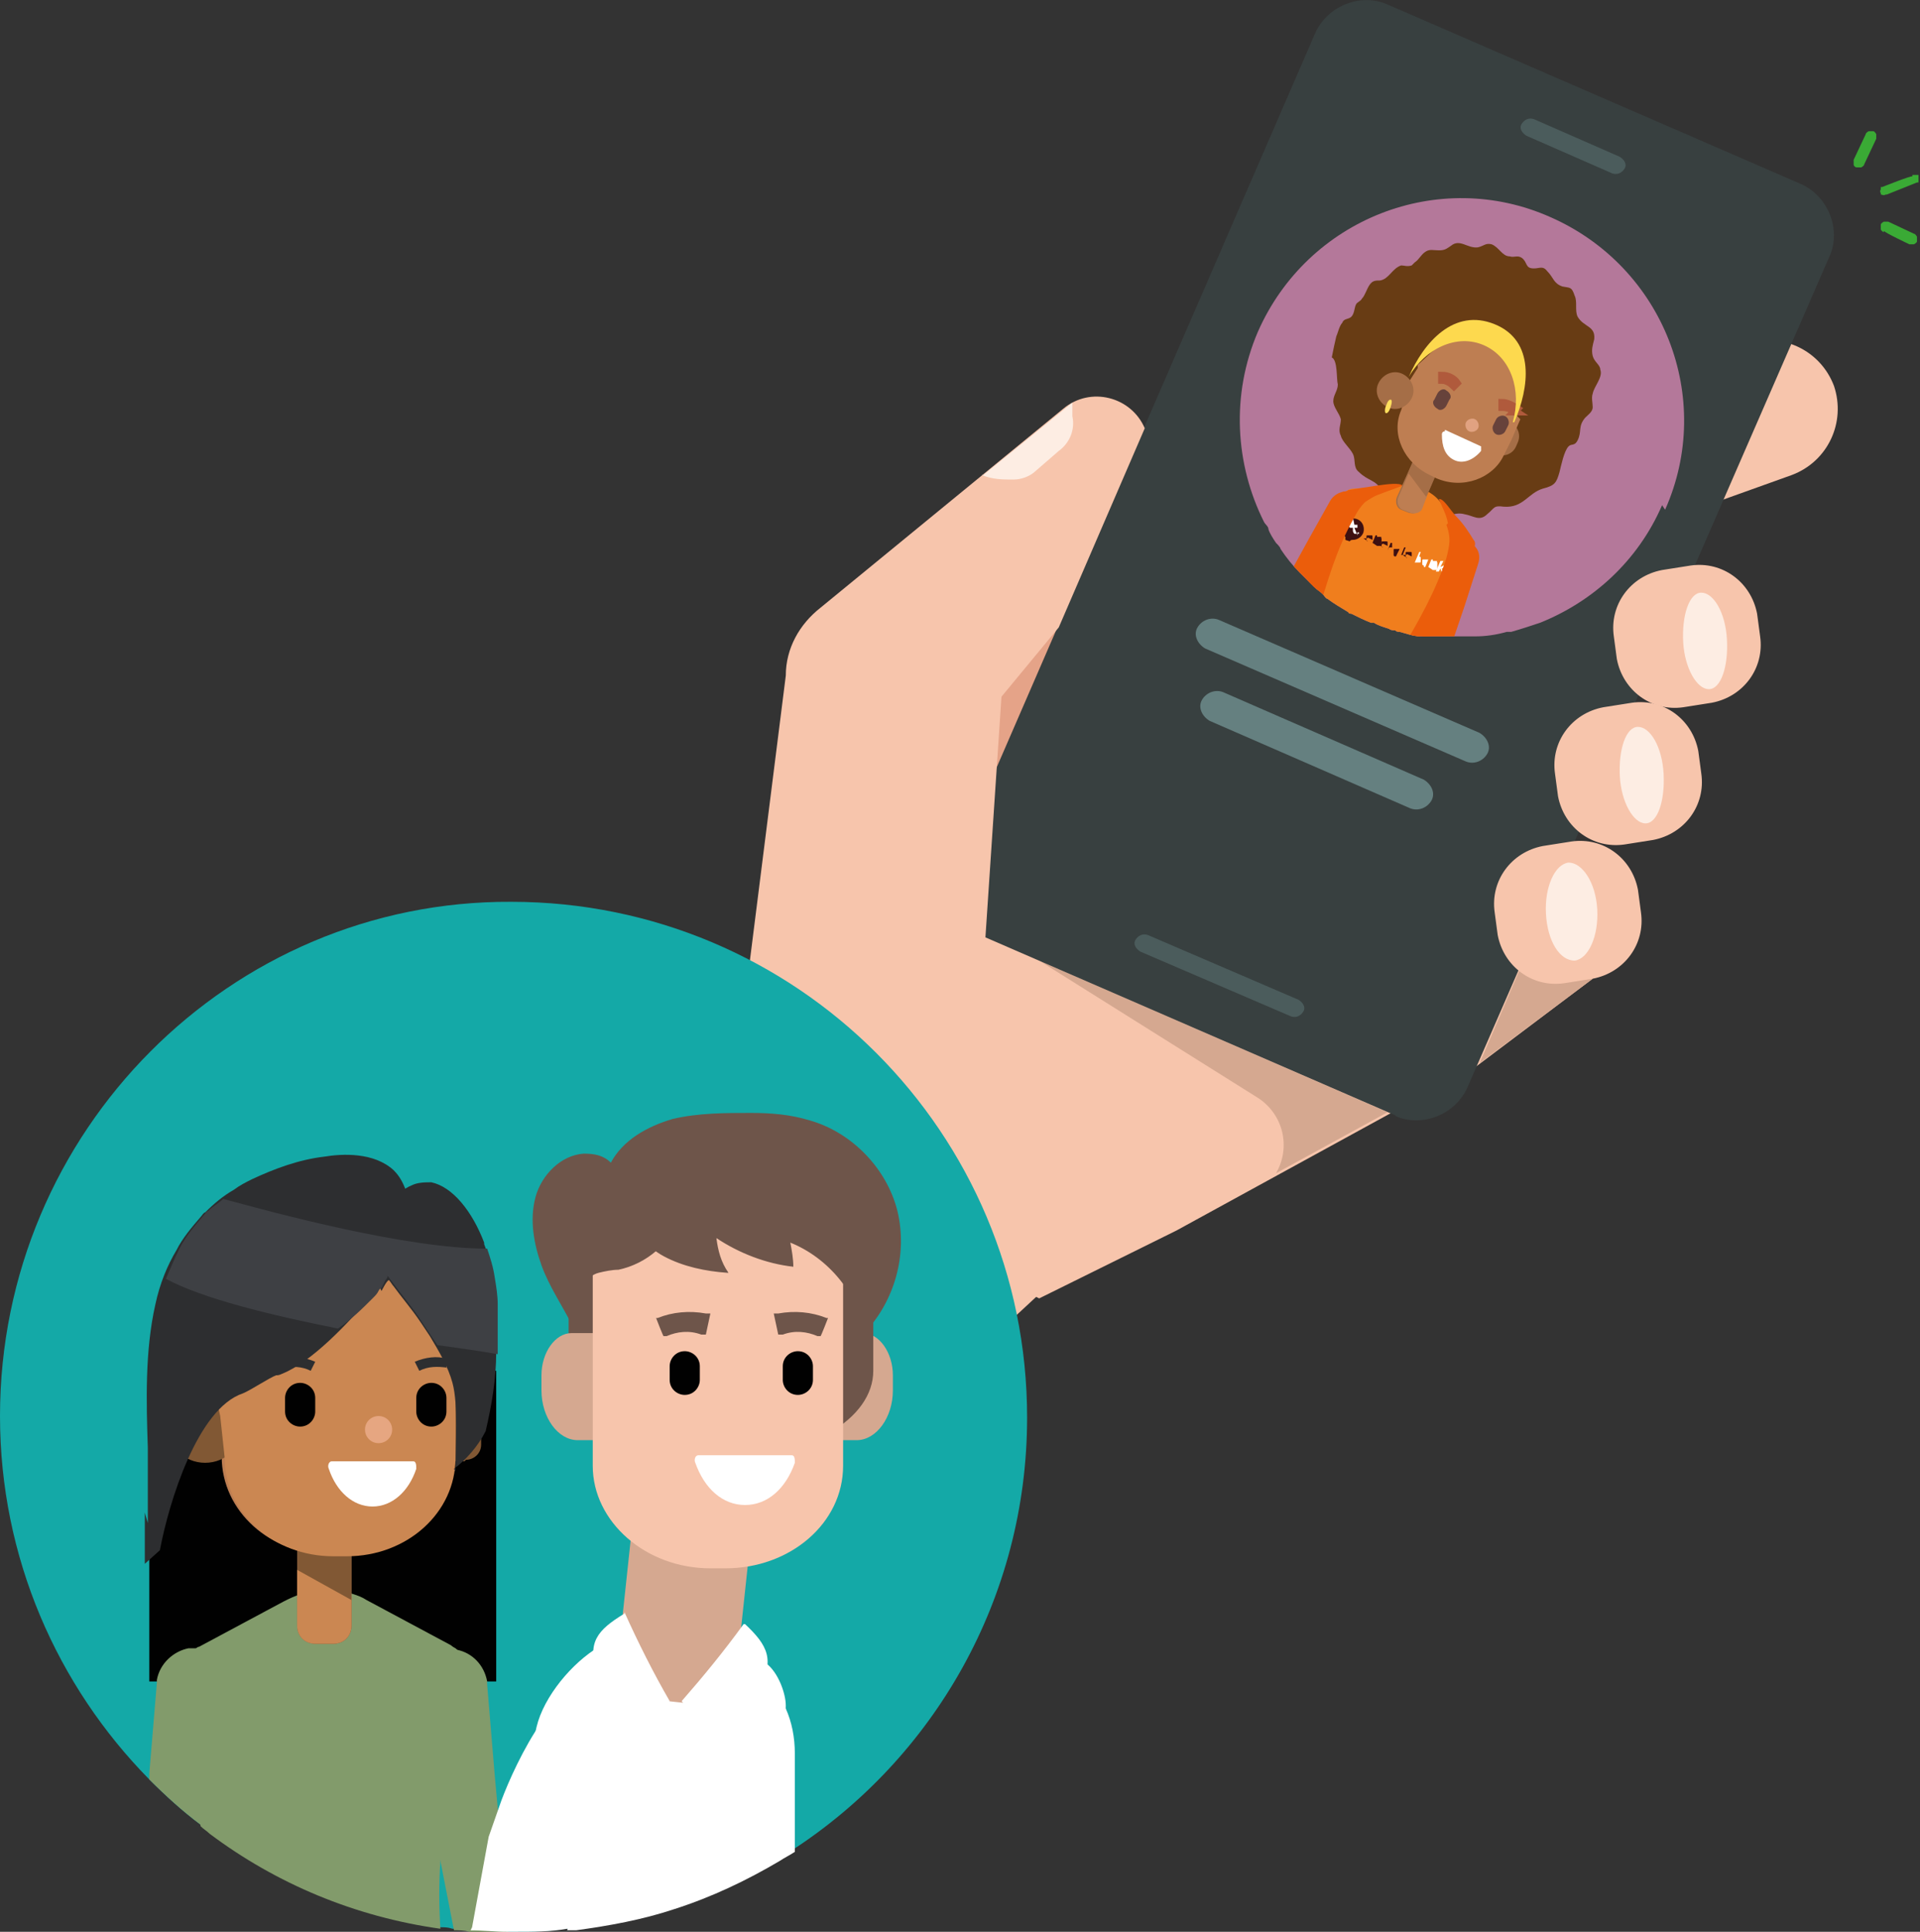 <?xml version="1.0" encoding="UTF-8"?> <svg xmlns="http://www.w3.org/2000/svg" xmlns:xlink="http://www.w3.org/1999/xlink" version="1.1" viewBox="0 0 127.3 128.1"><rect x="0" y="0" width="127.3" height="128.1" fill="#333333" stroke="none"/><!-- Generator: Adobe Illustrator 29.5.1, SVG Export Plug-In . SVG Version: 2.1.0 Build 141) --><defs><style> .st0 { fill: none; } .st1 { fill: #6e554a; } .st2 { fill: #4d505f; } .st3 { fill: #ee735c; } .st4 { fill: #3e4044; } .st5 { fill: #010101; } .st6 { fill: #14a9a7; } .st7 { fill: #658080; } .st8 { fill: #f7c5ac; } .st9 { fill: #b05a3c; stroke: #b05a3c; stroke-miterlimit: 10; stroke-width: .5px; } .st10 { fill: #683c14; } .st11 { isolation: isolate; } .st12 { fill: #2d2e30; } .st13 { fill: #829b6b; } .st14 { clip-path: url(#clippath-1); } .st15 { fill: #f5c7ba; } .st16 { fill: #d5a890; } .st17 { fill: #ef9f8b; } .st18 { fill: #fdede3; } .st19 { fill: #fdd94e; } .st20 { fill: #b4789a; } .st21 { fill: #cb8752; } .st22 { fill: #f6e4d4; } .st23 { fill: #fff; } .st24 { fill: #eb5d0b; } .st25 { fill: #3e1011; } .st26 { fill: #815834; } .st27 { fill: #a56e47; } .st28 { fill: #ffdf5d; } .st29 { fill: #f07e1d; } .st30 { fill: #e5a388; } .st31 { fill: #f8baa0; mix-blend-mode: multiply; opacity: .6; } .st32 { fill: #be7e52; } .st33 { fill: #4b5c5c; } .st34 { fill: #384040; } .st35 { fill: #3aaa35; } .st36 { clip-path: url(#clippath); } .st37 { fill: #67423b; } </style><clipPath id="clippath"><path class="st0" d="M84.2,24.2c-2.8,6.4.1,13.9,6.6,16.7s13.9-.1,16.7-6.6c2.8-6.4-.1-13.9-6.6-16.7-6.4-2.8-13.9.1-16.7,6.6"></path></clipPath><clipPath id="clippath-1"><path class="st0" d="M110.2,33.5c-1.6,3.7-4.6,6.4-8.1,7.8-.6.2-1.2.4-1.9.6-.1,0-.2,0-.3,0-.7.2-1.4.3-2.1.3-.7,0-1.3,0-2,0-.2,0-.4,0-.5,0-.2,0-.4,0-.7,0-.1,0-.2,0-.4,0-.5,0-1-.2-1.4-.3-.1,0-.2,0-.3-.1-.1,0-.3,0-.4-.1,0,0,0,0,0,0-.3-.1-.7-.2-1-.4,0,0,0,0,0,0,0,0-.1,0-.2,0-.5-.2-.9-.4-1.3-.6,0,0-.2,0-.2-.1-.5-.3-1-.6-1.4-.9-.1,0-.2-.2-.3-.3-.2-.2-.4-.3-.6-.5-.3-.3-.6-.6-.9-.9-.5-.5-.9-1-1.3-1.6,0-.1-.2-.3-.3-.4-.2-.3-.4-.6-.5-.9,0-.2-.2-.3-.3-.5,0,0,0,0,0,0-1.9-3.8-2.2-8.4-.4-12.6,3.3-7.5,12-10.9,19.4-7.6,7.5,3.3,10.9,12,7.6,19.4Z"></path></clipPath></defs><g class="st11"><g id="Laag_1"><g><g><g><path class="st30" d="M64.1,44.9s16.8-12,17.5-10.8-8.2,18.1-8.2,18.1l-10.5-1.2,1.2-6Z"></path><path class="st8" d="M68.9,86.1l9.1-4.5,19.9-10.9,7.7-5.8-29.1-14.2-26,17.3-10.7,8.4c-3.6,2.9-2.5,8.7,1.9,10l3.8,1.1c3.1.9,5.9,2.4,8.5,4.2l1.4,1c2,1.5,4.7,1.3,6.5-.4l6.8-6.3Z"></path><path class="st8" d="M118.8,31.5l-5.3,1.9c-2.4.8-5-.4-5.9-2.8-.8-2.4.4-5,2.8-5.9l5.3-1.9c2.4-.8,5,.4,5.9,2.8.8,2.4-.4,5-2.8,5.9"></path></g><polyline class="st15" points="105.6 64.9 98.1 70.5 105.6 64.9"></polyline><polygon class="st16" points="101.4 62.8 98.1 70.5 105.6 64.9 101.4 62.8"></polygon><g><path class="st16" d="M92.1,73.8l-23.2-10.1,14.5,9.1c1.7,1.1,2.2,3.3,1.2,5l7.5-4.1Z"></path><path class="st34" d="M92.6,74l-27.4-11.9c-1.8-.8-2.7-3-1.9-4.8L87.2,2.2c.8-1.8,3-2.7,4.8-1.9l27.4,11.9c1.8.8,2.7,3,1.9,4.8l-24,55.1c-.8,1.8-3,2.7-4.8,1.9"></path><path class="st7" d="M79.9,43l17.3,7.5c.5.2,1.1,0,1.4-.5s0-1.1-.5-1.4l-17.3-7.5c-.5-.2-1.1,0-1.4.5s0,1.1.5,1.4"></path><path class="st7" d="M80.2,47.8l13.3,5.8c.5.2,1.1,0,1.4-.5s0-1.1-.5-1.4l-13.3-5.8c-.5-.2-1.1,0-1.4.5s0,1.1.5,1.4"></path><path class="st33" d="M107.4,10.4h0s-5.7-2.5-5.7-2.5c-.3-.1-.6,0-.8.3s0,.6.3.8h0s5.7,2.5,5.7,2.5c.3.1.6,0,.8-.3s0-.6-.3-.8"></path><path class="st33" d="M86.1,66.3h0s-10-4.3-10-4.3c-.3-.1-.6,0-.8.3s0,.6.3.8h0s10,4.3,10,4.3c.3.1.6,0,.8-.3s0-.6-.3-.8"></path><path class="st22" d="M107.6,34.3c-2.8,6.4-10.3,9.4-16.7,6.6-6.4-2.8-9.4-10.3-6.6-16.7s10.3-9.4,16.7-6.6c6.4,2.8,9.4,10.3,6.6,16.7"></path></g><g class="st36"><path class="st3" d="M94.3,33.1c2.9,1.3,6.4,0,7.6-3s0-6.4-3-7.6-6.4,0-7.6,3c-1.3,2.9,0,6.4,3,7.6M100.4,43.1c-3.2.9-6.8.6-10-.8s-5.9-3.8-7.4-6.8c-.3-.6-.2-1.4.2-2,.9-1.1,1.9-2,3.1-2.7.7-.4,1.7-.5,2.5,0s.7.4,1,.7c1,1.2,2.4,2.2,4,2.9s3.2,1,4.9.9c.4,0,.8,0,1.2.2.8.4,1.5,1.1,1.7,1.9.3,1.3.3,2.7.1,4.1h0c0,.7-.6,1.3-1.3,1.5"></path></g><g><path class="st35" d="M126.8,11.7l-2,.8c-.1,0-.2.2-.1.3,0,.1.2.2.3.1l2-.8c0,0,.1,0,.1-.1s0-.1,0-.2c0,0,0-.1-.1-.1s-.1,0-.2,0"></path><path class="st35" d="M126.8,11.7h0c0-.1-2,.7-2,.7,0,0,0,0-.1,0,0,0,0,0,0,.1s0,0,0,.1c0,0,0,.1,0,.2,0,0,0,0,0,.1,0,0,0,0,.1,0s0,0,.1,0c0,0,.1,0,.2,0l2-.8c0,0,0,0,.1,0,0,0,0,0,0-.1,0,0,0,0,0-.1,0,0,0-.1,0-.2,0,0,0,0,0-.1,0,0,0,0-.1,0s0,0-.1,0-.1,0-.2,0h0c0,.1,0,.3,0,.3,0,0,0,0,0,0,0,0,0,0,0,0s0,0,0,0c0,0,0,0,0,0,0,0,0,0,0,0,0,0,0,0,0,0s0,0,0,0c0,0,0,0,0,0l-2,.8s0,0,0,0c0,0,0,0,0,0s0,0,0,0c0,0,0,0,0,0,0,0,0,0,0,0,0,0,0,0,0,0s0,0,0,0c0,0,0,0,0,0l2-.8h0Z"></path><path class="st35" d="M123.5,10.9l.8-1.7c0-.1,0-.3-.1-.3s-.3,0-.3.1l-.8,1.7c0,.1,0,.3.1.3s.2,0,.3-.1"></path><path class="st35" d="M123.5,10.9h.1c0,0,.8-1.7.8-1.7,0,0,0-.2,0-.3,0,0-.1-.2-.2-.2s-.2,0-.3,0c0,0-.2.1-.2.2l-.8,1.7c0,0,0,.2,0,.3s.1.2.2.2.2,0,.3,0c0,0,.2-.1.2-.2h-.1c0,0-.1-.1-.1-.1,0,0,0,0,0,0s0,0,0,0,0,0,0,0c0,0,0,0,0,0l.8-1.7s0,0,0,0c0,0,0,0,0,0s0,0,0,0c0,0,0,0,0,0l-.8,1.7h.1Z"></path><path class="st35" d="M124.9,15.3l1.7.8c.1,0,.3,0,.3-.1s0-.3-.1-.3l-1.7-.8c-.1,0-.3,0-.3.1s0,.3.1.3"></path><path class="st35" d="M124.9,15.3h0c0,.1,1.7.9,1.7.9,0,0,.2,0,.3,0,0,0,.2-.1.2-.2s0-.2,0-.3c0,0-.1-.2-.2-.2l-1.7-.8c0,0-.2,0-.3,0,0,0-.2.1-.2.2s0,0,0,.1c0,0,0,.1,0,.2,0,0,0,.1.2.2h0c0-.1,0-.3,0-.3,0,0,0,0,0,0,0,0,0,0,0,0,0,0,0,0,0,0,0,0,0,0,0,0,0,0,0,0,0,0l1.7.8s0,0,0,0c0,0,0,0,0,0s0,0,0,0c0,0,0,0,0,0l-1.7-.8h0Z"></path><path class="st8" d="M105.6,64.9l-1.9.3c-2.1.3-4-1.1-4.4-3.2l-.2-1.5c-.3-2.1,1.1-4,3.2-4.4l1.9-.3c2.1-.3,4,1.1,4.4,3.2l.2,1.5c.3,2.1-1.1,4-3.2,4.4"></path><path class="st8" d="M109.6,55.7l-1.9.3c-2.1.3-4-1.1-4.4-3.2l-.2-1.5c-.3-2.1,1.1-4,3.2-4.4l1.9-.3c2.1-.3,4,1.1,4.4,3.2l.2,1.5c.3,2.1-1.1,4-3.2,4.4"></path><path class="st8" d="M113.5,46.6l-1.9.3c-2.1.3-4-1.1-4.4-3.2l-.2-1.5c-.3-2.1,1.1-4,3.2-4.4l1.9-.3c2.1-.3,4,1.1,4.4,3.2l.2,1.5c.3,2.1-1.1,4-3.2,4.4"></path><path class="st18" d="M114.5,42.4c.1,1.8-.4,3.3-1.2,3.3-.8,0-1.6-1.4-1.7-3.1-.1-1.8.4-3.3,1.2-3.3.8,0,1.6,1.3,1.7,3.1"></path><path class="st18" d="M110.3,51.3c.1,1.8-.4,3.3-1.2,3.3-.8,0-1.6-1.4-1.7-3.1-.1-1.8.4-3.3,1.2-3.3.8,0,1.6,1.3,1.7,3.1"></path><path class="st18" d="M105.9,60.3c.1,1.8-.6,3.3-1.5,3.4-1,0-1.8-1.3-1.9-3.1-.1-1.8.6-3.3,1.5-3.4.9,0,1.8,1.3,1.9,3.1"></path><path class="st8" d="M48.9,70.2l3.2-25.4c0-1.8.9-3.4,2.3-4.5l16.1-13.2c1.8-1.5,4.5-.8,5.4,1.3l-5.7,13.2-3.8,4.6-1.1,16.5-16.4,7.5Z"></path><path class="st18" d="M65.2,31.5l5.9-4.8v.9c.2.9-.2,1.8-.9,2.3l-1.5,1.3c-.4.4-1,.6-1.5.6-.7,0-1.4,0-2.1-.3"></path></g><g><path class="st20" d="M110.2,33.5c-1.6,3.7-4.6,6.4-8.1,7.8-.6.2-1.2.4-1.9.6-.1,0-.2,0-.3,0-.7.2-1.4.3-2.1.3-.7,0-1.3,0-2,0-.2,0-.4,0-.5,0-.2,0-.4,0-.7,0-.1,0-.2,0-.4,0-.5,0-1-.2-1.4-.3-.1,0-.2,0-.3-.1-.1,0-.3,0-.4-.1,0,0,0,0,0,0-.3-.1-.7-.2-1-.4,0,0,0,0,0,0,0,0-.1,0-.2,0-.5-.2-.9-.4-1.3-.6,0,0-.2,0-.2-.1-.5-.3-1-.6-1.4-.9-.1,0-.2-.2-.3-.3-.2-.2-.4-.3-.6-.5-.3-.3-.6-.6-.9-.9-.5-.5-.9-1-1.3-1.6,0-.1-.2-.3-.3-.4-.2-.3-.4-.6-.5-.9,0-.2-.2-.3-.3-.5,0,0,0,0,0,0-1.9-3.8-2.2-8.4-.4-12.6,3.3-7.5,12-10.9,19.4-7.6,7.5,3.3,10.9,12,7.6,19.4Z"></path><g class="st14"><g><path class="st27" d="M99.9,27.8h.8v2.3h-1.1c-.5,0-.9-.4-.9-.9v-.3c0-.6.5-1.1,1.1-1.1Z" transform="translate(179.6 95.3) rotate(-156.5)"></path><path class="st28" d="M99.2,30.1c-.1.2-.1.5,0,.5s.2-.1.3-.4.1-.5,0-.5-.2.1-.3.4Z"></path><path class="st32" d="M100.8,26.9l-.9-4.4h-1.1c0,0-.4-.3-.4-.3l.4.3-.8-.4s0,0-.1,0c-1.2-.4-2.2-.1-2.7,1l-1.3,1.2s0,.2,0,.2l-.8,1.7s0,0,0,0l-.5,1c-.7,1.6.2,3.5,1.9,4.3l.4.2c1.8.8,3.8,0,4.5-1.5l.5-1s0,0,0,0l.9-2.1Z"></path><path class="st10" d="M93.6,17.6c-.3.1-.5,0-.7,0-.6.2-.8.9-1.4,1-.3,0-.5,0-.7.3-.2.3-.3.7-.5.9-.1.2-.3.2-.4.4-.1.2-.1.6-.3.8-.2.2-.5.1-.6.4-.2.2-.3.7-.4.9-.1.4-.2.9-.3,1.4.4.2.3,1.4.4,1.8,0,.4-.3.7-.3,1.1,0,.4.4.8.5,1.2,0,.4-.2.7,0,1.1.1.4.6.8.8,1.2.2.4,0,.9.4,1.2.6.6,1.1.5,1.5,1.2.2.4.4.7.9.8.4,0,.6,0,.9,0,.7.3,1.1.9,1.8,1,.7.1,1.2-.4,1.9-.2.6.1,1,.5,1.5,0,.5-.4.4-.6,1.1-.5,1.3.1,1.6-.9,2.6-1.2.8-.2.9-.4,1.1-1.1.1-.4.3-1.4.6-1.7.2-.2.4,0,.6-.4.3-.6,0-.9.5-1.5.2-.2.5-.4.5-.7,0-.3-.1-.6,0-.9.1-.5.7-1.1.5-1.6,0-.3-.4-.5-.5-.9-.1-.4,0-.7.1-1.1.1-.9-.7-.8-1.1-1.5-.2-.4,0-1-.2-1.4-.2-.6-.3-.5-.8-.6-.6-.2-.6-.6-1-1-.3-.4-.5-.2-.9-.2-.6,0-.4-.4-.8-.7-.3-.2-.5,0-.8-.1-.5,0-.7-.6-1.2-.8-.4-.1-.5.1-.9.2-.7.1-1.2-.6-1.8-.1-.3.2-.4.3-.8.3-.4,0-.6-.1-.9.1-.3.2-.4.5-.7.7,0,0,0,0,0,0Z"></path><path class="st24" d="M95.5,36.7l-.6,2.8-1.2,5.5c0,.3,0,.7.3.9s.3.1.4.2c.4,0,.8-.2.9-.6l1.8-5.3.9-2.8c.2-.6,0-1.1-.5-1.4s-.2-.1-.3-.1c0,0-.2,0-.3,0,0,0,0,0,0,0-.7,0-1.3.3-1.4,1Z"></path><path class="st32" d="M93.2,52.5c0,.2-.3.4-.5.3,0,0,0,0-.1,0-.1,0-.2-.3-.2-.4l.4-2.1,1.1.2-.6,2.1Z"></path><path class="st24" d="M94.8,44.4c0,0,.1,0,.2.1.3.2.4.6.3,1l-.9,2.9-.2.7-.4,1.3-1.1-.2.2-1.4v-.8c.1,0,.6-2.9.6-2.9,0-.5.7-.9,1.2-.7Z"></path><path class="st32" d="M92.1,54.6l-.7.6c-.2.1-.2.4-.1.6h0l1.1-1-.3-.2Z"></path><path class="st32" d="M90.9,54.4h0l.8-1.7h0s0,0,0,0l.8-.6.5.2c.1,0,.2.1.1.3l-.4,2.1-1.3,1.7h0c-.1-.2-.1-.4,0-.6l.4-.8v-1.3s-.6.8-.6.8c0,.1-.3.1-.4,0Z"></path><path class="st24" d="M90.4,34.5l-1.6,2.4-3.2,4.6c-.2.3-.6.4-.9.4s-.3,0-.4-.2c-.3-.3-.4-.7-.2-1.1l2.7-4.9,1.4-2.5c.3-.5.9-.7,1.4-.6s.2,0,.3,0c0,0,.2,0,.3.2,0,0,0,0,0,0,.5.4.6,1.2.2,1.7Z"></path><path class="st32" d="M80.3,46.9c-.1.2,0,.5.2.6,0,0,0,0,.1,0,.2,0,.3,0,.4-.2l1.3-1.7-.9-.6-1.1,1.9Z"></path><path class="st24" d="M85.2,40.2c0,0-.1,0-.2,0-.4,0-.8,0-1,.4l-1.5,2.6-.4.7-.7,1.2.9.6.8-1.1.5-.6,1.8-2.4c.3-.4.2-1.1-.3-1.3Z"></path><path class="st32" d="M79.6,49.2v.9c0,.2,0,.4-.3.5h0v-1.5s.3,0,.3,0Z"></path><path class="st32" d="M80.6,49.9h0l.7-1.7h0s0-.1,0-.1v-1c-.1,0-.6-.2-.6-.2,0,0-.2,0-.3,0l-1.2,1.7-.4,2.1h0c.2,0,.4-.2.4-.3l.3-.8,1-.9-.2,1c0,.1,0,.3.2.3Z"></path><rect class="st2" x="83.1" y="45.3" width="9.6" height="3.7" rx="1.6" ry="1.6" transform="translate(149.7 125.4) rotate(-156.5)"></rect><path class="st29" d="M94.7,41.2c-.8,1.3-1.4,2.7-1.7,4.2l-.5,2.5-8.4-3.7,1.5-2.1c.9-1.2,1.6-2.6,2-4.1l1.4-5c.1-.4.4-.6.8-.6l3.1-.2c1,0,2,.3,2.6,1.1l1.9,2.4c.2.3.3.7,0,1l-2.7,4.5Z"></path><path class="st2" d="M88.4,47.3c-.4.2-.8.6-.9,1.1l-4.7,13.8c-.2.6,0,1.3.7,1.6h0c.6.3,1.3,0,1.6-.6l6.6-13.2c.2-.3.2-.7,0-1l-.3-.8c-.4-1-1.5-1.5-2.5-1.1l-.6.2h0Z"></path><path class="st2" d="M82.9,61.8l-5.2,13.5,1.3.6,6.2-12.9v-.4c-.2-1-1.5-1.3-2.3-.7h0Z"></path><polygon class="st19" points="76.3 75.3 74.9 75.3 78.7 76.5 79 75.8 77 75.7 76.3 75.3"></polygon><polygon class="st32" points="77.7 75.2 76.3 75.3 77 75.7 79 75.8 79 75.8 77.7 75.2"></polygon><path class="st2" d="M84.1,45.3c-.4.2-.7.6-.9,1.1l-4.3,13.9c-.2.6.1,1.3.7,1.6h0c.6.2,1.3,0,1.6-.6l6.2-13.4c.1-.3.2-.7,0-1l-.3-.8c-.4-1-1.5-1.5-2.5-1l-.6.3h0Z"></path><path class="st2" d="M79,60l-4.9,13.6,1.3.6,5.9-13.1v-.4c-.3-1-1.5-1.3-2.3-.6h0Z"></path><polygon class="st19" points="72.7 73.6 71.3 73.7 75.1 74.8 75.4 74.1 73.4 74 72.7 73.6"></polygon><polygon class="st32" points="74.1 73.6 72.7 73.6 73.4 74 75.4 74.1 75.4 74.1 74.1 73.6"></polygon><path class="st27" d="M95.5,30.8l-1.2,2.8c-.1.3-.5.4-.8.3l-.5-.2c-.3-.1-.4-.5-.3-.8l1.2-2.8c.1-.3.4-.4.7-.3l.6.3c.3.1.4.4.3.7Z"></path><path class="st32" d="M94.6,32.9l-.3.8c-.1.3-.5.4-.8.3l-.5-.2c-.3-.1-.4-.5-.3-.8l.7-1.6,1.2,1.5Z"></path><path class="st25" d="M90.4,35.3c.1-.4-.1-.8-.5-.9-.4-.1-.9.2-.9.6,0,.2,0,.4.2.6,0,0,0,.1,0,.2h0c0,0,0,0,0,0h0s.3.1.3.1h0s0,0,0,0c0,0,0,0,0,0,0,0,0-.1.2-.1.3,0,.6-.2.7-.5Z"></path><path class="st23" d="M89.3,35.4l.4.2s0,0,0,0,0,0,0,0l-.4-.2s0,0,0,0,0,0,0,0Z"></path><path class="st23" d="M89.8,34.9s0,0,0,0c0,0,0,0,0,0,0,0,0,0,0,0,0,0,0,0,0,0,0,0,0,0,0,0,0,0,0,0,0,0,0,0,0,0,0,0ZM89.8,35s0,0,0,0c0,0,0,0,0,0,0,0,0,0,0,0,0,0,0,0,0,0,0,0,0,0,0,0,0,0,0,0,0,0,0,0,0,0,0,0,0,0,0,0,0,0,0,0,0,0-.1,0,0,0,0,0,0,0,0,0,0,0,0,0,0,0,0,0,0,0,0,0,0,.1,0,.2,0,0,0,.1.1.2,0,0,0,0,0,0,0,0,.2,0,.2,0,0,0,.1,0,.1,0,0,0,0,0,0-.1,0,0,0,0,0,0,0,0,0,0,0,0,0,0,0,0-.1,0,0,0,0,0,0,0,0,0,0,0,0,.2h0ZM89.8,34.8s0,0,0,0c0,0,0,0,.1,0,0,0,0,0,.1,0,0,0,0,0,0,.1,0,0,0,0,0,0,0,0,0,0,0,.1,0,0,0,0-.2,0,0,0-.2,0-.3,0,0,0,0,0,0,0,0,0-.1-.2-.2-.3,0,0,0-.1,0-.2,0,0,0,0,0-.1,0,0,0-.1.1-.2,0,0,0,0,.1,0,0,0,.1,0,.2.1,0,0,0,0,0,0h0Z"></path><path class="st25" d="M90.8,35.5s0,0,0,0,0,0,0,0h.2c0,0,0,0,0,0,0,0,0,0,0,0ZM90.7,35.9c0,0-.1,0-.1-.1,0,0,0-.1,0-.2s0-.1.1-.1c0,0,.1,0,.2,0s.1,0,.1.1c0,0,0,.1,0,.2l-.4-.2s0,0,0,0c0,0,0,0,0,0s0,0,0,0c0,0,0,0,0,0h.1c0,0,0,.1-.1.1s-.1,0-.2,0h0Z"></path><path class="st25" d="M91,36l.2-.5h.1c0,0,0,.1,0,.1,0,0,0,0,.2,0s0,0,.1.1c0,0,0,.1,0,.2v.3c-.1,0-.2,0-.2,0v-.2c.1,0,.1,0,.1,0,0,0,0,0,0,0s0,0,0,0c0,0,0,0,0,0v.2c0,0-.2,0-.2,0h0Z"></path><path class="st25" d="M91.9,36s0,0,0,0c0,0,0,0,0,0h.2c0,0,0,0,0,0,0,0,0,0,0,0ZM91.7,36.3c0,0-.1,0-.1-.1,0,0,0-.1,0-.2s0-.1.1-.1.1,0,.2,0,.1,0,.1.1,0,.1,0,.2l-.4-.2s0,0,0,0c0,0,0,0,0,0s0,0,0,0c0,0,0,0,0,0h.1c0,0,0,.1-.1.1s-.1,0-.2,0h0Z"></path><path class="st25" d="M92,36.5l.2-.5h.1c0,0,0,.1,0,.1,0,0,0,0,0,0s0,0,0,0,0,0,0,0h0c0,.1,0,0,0,0,0,0,0,0,0,0,0,0,0,0,0,0v.2c0,0-.2,0-.2,0Z"></path><path class="st25" d="M92.5,36.5s0,0,0,0,0,0,0,0c0,0,0,0,0,0s0,0,0,0c0,0,0,0,0,0s0,0,0,0c0,0,0,0,0,0s0,0,0,0ZM92.5,36.9c0,0-.1,0-.1-.1,0,0,0-.1,0-.2h.1c0,.1,0,.1,0,.2s0,0,0,0c0,0,0,0,0,0h0s0,0,0,0,0,0,0,0c0,0-.1,0-.1-.1,0,0,0-.1,0-.2s0-.1.1-.1c0,0,.1,0,.2,0s0,0,0,0c0,0,0,0,0,0h0c0,0,.1,0,.1,0l-.2.4c0,0,0,.1-.1.1s-.1,0-.2,0h0Z"></path><path class="st25" d="M92.9,36.8l.2-.5h.1c0,0-.2.5-.2.5h-.1ZM93.2,36.3s0,0,0,0c0,0,0,0,0,0s0,0,0,0c0,0,0,0,0,0s0,0,0,0,0,0,0,0,0,0,0,0c0,0,0,0,0,0Z"></path><path class="st25" d="M93.5,36.7s0,0,0,0,0,0,0,0h.2c0,0,0,0,0,0,0,0,0,0,0,0ZM93.3,37c0,0-.1,0-.1-.1,0,0,0-.1,0-.2s0-.1.1-.1c0,0,.1,0,.2,0s.1,0,.1.1c0,0,0,.1,0,.2l-.4-.2s0,0,0,0c0,0,0,0,0,0s0,0,0,0c0,0,0,0,0,0h.1c0,0,0,.1-.1.1,0,0-.1,0-.2,0h0Z"></path><path class="st23" d="M93.8,37.1s0,0,0,0,0,0,0,0c0,0,0,0,0,0s0,0,0-.1c0,0,0,0,0,0s0,0,0,0c0,0,0,0,0,0s0,0,0,.1ZM93.9,37.3s0,0,0,0c0,0,0,0,0,0h0c0,0-.1,0-.1,0l.3-.7h.1c0,0-.1.3-.1.3,0,0,0,0,0,0,0,0,0,0,0,0,0,0,.1,0,.1.1,0,0,0,.1,0,.2s0,.1-.1.1c0,0-.1,0-.2,0h0Z"></path><path class="st23" d="M94.4,37.3s0,0,0,0,0,0,0,0c0,0,0,0,0,0s0,0,0-.1c0,0,0,0,0,0s0,0,0,0c0,0,0,0,0,0s0,0,0,.1ZM94.4,37.5c0,0-.1,0-.1-.1,0,0,0-.1,0-.2s0-.1.1-.1c0,0,.1,0,.2,0s0,0,0,0c0,0,0,0,0,0h0c0,0,.1,0,.1,0l-.2.5h-.1c0,0,0-.1,0-.1,0,0,0,0,0,0,0,0,0,0,0,0Z"></path><path class="st23" d="M94.7,37.6l.2-.5h.1c0,0,0,.1,0,.1,0,0,0,0,.2,0s0,0,.1.1c0,0,0,.1,0,.2v.3c-.1,0-.2,0-.2,0v-.2c.1,0,.1,0,.1,0,0,0,0,0,0,0s0,0,0,0c0,0,0,0,0,0v.2c0,0-.2,0-.2,0h0Z"></path><polygon class="st23" points="95.6 38 95.5 37.7 95.4 37.9 95.2 37.9 95.5 37.2 95.7 37.2 95.5 37.6 95.7 37.5 95.9 37.6 95.6 37.7 95.7 38.1 95.6 38"></polygon><path class="st24" d="M95.9,34.8c.1.3.2.6.2,1,0,.4-.1.8-.2,1.2-.7,2.2-1.9,4.3-3.1,6.3-.8,1.4-1.6,2.8-2.4,4.1,0,0,0,.1,0,.2,0,.2.2.4.4.4.4.2.9.4,1.3.5,0,0,.1,0,.2,0,0,0,.1-.1.2-.2.4-.6.6-1.3.8-2,.1-.5.2-1,.3-1.5.2-.8.6-1.5,1-2.2,1-2,2-4.1,3.1-6.1,0-.1.1-.3.1-.4,0-.1,0-.2-.1-.3-.3-.5-.7-1.1-1.1-1.5s-.9-1.3-1.2-1.2c.2.5.5,1,.6,1.6Z"></path><path class="st24" d="M91.4,32.8c-.3.1-.6.3-.9.5-.3.3-.5.6-.7,1-1.2,2.1-1.8,4.3-2.5,6.6-.5,1.5-.9,3.1-1.4,4.6,0,0,0,.1,0,.2-.1.2-.4,0-.6,0-.4-.2-.9-.4-1.3-.6,0,0-.1,0-.2-.1,0,0,0-.2,0-.3.2-.7.5-1.4.9-2,.3-.4.6-.8.8-1.2.4-.7.7-1.5,1-2.2.8-2.1,1.6-4.3,2.4-6.4,0-.1.1-.3.2-.3,0,0,.2,0,.3-.1.6-.1,1.2-.2,1.9-.3s1.5-.2,1.7,0c-.5.2-1.1.4-1.6.6Z"></path><path class="st27" d="M95.5,30.8l-1.3,2.9c-.1.3-.5.4-.8.3l-.5-.2c-.3-.1-.4-.5-.3-.8l1.3-2.9c.1-.3.4-.4.7-.3l.6.3c.3.1.4.4.3.7Z"></path><path class="st32" d="M94.6,32.9l-.3.8c-.1.3-.5.4-.8.3l-.5-.2c-.3-.1-.4-.5-.3-.8l.7-1.6,1.2,1.6Z"></path><path class="st27" d="M99.8,27.9h1v2.3h-1c-.6,0-1-.5-1-1v-.3c0-.6.5-1,1-1Z" transform="translate(179.6 95.5) rotate(-156.5)"></path><path class="st28" d="M99.2,30.2c-.1.2-.1.5,0,.5s.2-.1.3-.4.1-.5,0-.5-.2.1-.3.4Z"></path><path class="st32" d="M100.6,27.6v-3.5c0,0-1.7-1.7-1.7-1.7l-.4-.3.4.3-.8-.4s0,0-.1,0c-1.2-.4-2.2-.1-2.7,1l-1.3,1.2s0,.2,0,.2l-.7,1.1c0-.3,0,.4,0,.4l-.4,1.3c-.7,1.6.2,3.5,1.9,4.3l.4.2c1.8.8,3.8,0,4.5-1.5l.5-1s0,0,0,0l.6-1.4Z"></path><path class="st23" d="M95.8,28.6c0,0-.2,0-.2.2,0,.8.2,1.4.8,1.7s1.3,0,1.8-.6c0,0,0-.2,0-.3l-2.4-1.1Z"></path><path class="st37" d="M95.3,27.1h0c-.2-.1-.4-.4-.2-.6l.2-.4c.1-.2.4-.4.6-.2h0c.2.1.4.4.2.6l-.2.4c-.1.2-.4.4-.6.2Z"></path><path class="st9" d="M95.6,25.2v-.3c.4,0,.8.2,1,.5l-.2.2c-.2-.2-.5-.4-.8-.4Z"></path><path class="st37" d="M99.2,28.8h0c.2.1.5,0,.6-.2l.2-.4c.1-.2,0-.5-.2-.6h0c-.2-.1-.5,0-.6.2l-.2.4c-.1.2,0,.5.2.6Z"></path><path class="st9" d="M100.4,27.3l.2-.2c-.3-.2-.7-.4-1-.4v.3c.3,0,.6.1.9.3Z"></path><path class="st27" d="M93.6,26.4c-.3.6-1,.9-1.6.6s-.9-1-.6-1.6,1-.9,1.6-.6.9,1,.6,1.6Z"></path><path class="st31" d="M98,28.4c-.1.2-.4.3-.6.2s-.3-.4-.2-.6.4-.3.6-.2.3.4.2.6Z"></path><path class="st28" d="M91.9,26.9c-.1.2-.1.5,0,.5s.2-.1.3-.4.1-.5,0-.5-.2.1-.3.4Z"></path><path class="st19" d="M100.3,28c.6-2.1-.1-4.3-1.9-5.1s-3.9.2-5,2.1h0s0,0,0,0c1-2.3,3-4.6,5.7-3.5s2.3,4.2,1.3,6.5,0,0,0,0h0Z"></path></g></g></g></g><g><path class="st6" d="M0,93.9c0,9.4,3.8,17.9,9.9,24.1,1.1,1.1,2.2,2.1,3.4,3,.2.2.4.3.6.5,4.4,3.3,9.6,5.5,15.3,6.3.3,0,.5,0,.8.1.3,0,.7,0,1,.1,0,0,0,0,0,0,.8,0,1.6.1,2.4.1,0,0,.1,0,.2,0,.1,0,.3,0,.4,0,1.1,0,2.3,0,3.4-.2.2,0,.4,0,.6,0,2.2-.3,4.4-.7,6.5-1.4,2.5-.8,4.8-1.9,7-3.2.3-.2.7-.4,1-.6,9.4-6.1,15.6-16.7,15.6-28.7,0-18.9-15.3-34.2-34.2-34.2C15.3,59.7,0,75,0,93.9Z"></path><g><rect class="st5" x="9.9" y="90.9" width="23" height="20.6"></rect><path class="st9" d="M16.5,88.4v-.6c.6-.2,1.3-.1,1.9.2l-.2.6c-.5-.3-1.1-.3-1.7-.2Z"></path><path class="st27" d="M28.9,92h2.9v4.8h-3.2c-.5,0-.9-.4-.9-.9v-2.7c0-.6.5-1.1,1.1-1.1Z" transform="translate(59.5 188.8) rotate(-180)"></path><path class="st32" d="M30.1,89.6l-5.4-7.6-2.1.7h-1c0-.1,1,0,1,0h-1.9c0,0-.2,0-.3,0-2.6.1-4.3,1.6-4.3,4l-1.4,3.3s0,.4,0,.4v3.9s0,0,0,0v2.3c0,3.6,3.2,6.5,7.2,6.5h.9c4,0,7.2-2.9,7.2-6.5v-2.3s0,0,0,0v-4.8Z"></path><g><path class="st13" d="M9.9,118c1.1,1.1,2.2,2.1,3.4,3,.2.2.4.3.6.5l.6-3.2,1.1-5.9c0-.3,0-.7,0-1-.2-1-.9-1.8-1.9-2.1,0,0,0,0,0,0-.2,0-.4,0-.6,0-.2,0-.4,0-.6,0,0,0,0,0,0,0-1,.2-1.9,1-2.1,2.1,0,0,0,.1,0,.2l-.5,6v.4Z"></path><path class="st13" d="M27.1,112.4l1.1,5.9,1,5.1.9,4.6c.3,0,.7,0,1,.1,0,0,0,0,0,0,.8,0,1.6.1,2.4.1,0,0,.1,0,.2,0l-.7-8.3-.2-2.2-.5-6c0,0,0-.1,0-.2-.2-1.1-1-1.9-2-2.1,0,0,0,0,0,0-.2,0-.4,0-.6,0-.2,0-.4,0-.6,0,0,0,0,0,0,0-1,.3-1.7,1.1-1.9,2.1,0,.3,0,.6,0,1Z"></path><path class="st13" d="M31.1,128s0,0,0,0c.8,0,1.6.1,2.4.1-.3-.3-.6-.5-.9-.5-.2,0-.3,0-.5,0-.4,0-.7.1-.9.3,0,0,0,0-.1,0Z"></path><path class="st13" d="M11.9,111v.5c0,0,1.4,9.6,1.4,9.6.2.2.4.3.6.5,4.4,3.3,9.6,5.5,15.3,6.3-.1-1.5-.1-3,0-4.5,0-.6.1-1.1.2-1.7l1.4-10.2v-.5c.2-.6-.1-1.3-.6-1.7,0,0-.2-.1-.3-.2l-5.6-3c-.3-.2-.6-.3-.9-.4,0,0,0,0,0,0-.3-.1-.7-.2-1-.2h0c-.8-.1-1.6,0-2.4.2,0,0,0,0,0,0-.4.1-.8.3-1.2.5l-5.6,3c-.1,0-.2.1-.3.2-.5.4-.8,1-.7,1.7Z"></path><path class="st27" d="M23.3,101.4v6.4c0,.7-.5,1.2-1.2,1.2h-1.1c-.7,0-1.2-.5-1.2-1.2v-6.4c0-.6.5-1.1,1.1-1.1h1.3c.6,0,1.1.5,1.1,1.1Z"></path><path class="st32" d="M23.3,106v1.7c0,.7-.5,1.2-1.2,1.2h-1.1c-.7,0-1.2-.5-1.2-1.2v-3.6s3.6,1.9,3.6,1.9Z"></path></g><g><g id="New_Symbol_1"><g id="New_Symbol_78"><g id="New_Symbol_70"><path class="st26" d="M23.3,101.3v6.5c0,.7-.5,1.2-1.2,1.2h-1.2c-.7,0-1.2-.5-1.2-1.2v-6.5c0-.6.5-1.1,1.1-1.1h1.4c.6,0,1.1.5,1.1,1.1Z"></path></g></g></g><path class="st21" d="M23.3,106.1v1.7c0,.7-.5,1.2-1.2,1.2h-1.2c-.7,0-1.2-.5-1.2-1.2v-3.7s3.6,2,3.6,2Z"></path></g><path class="st26" d="M16.1,94.5c0,1.4-1.1,2.5-2.5,2.5s-2.5-1.1-2.5-2.5,1.1-2.5,2.5-2.5,2.5,1.1,2.5,2.5Z"></path><path class="st26" d="M28.8,92.2h3v4.8h-3.1c-.6,0-1-.5-1-1v-2.7c0-.6.5-1,1-1Z" transform="translate(59.6 189.1) rotate(180)"></path><path class="st21" d="M30.2,91.2l-2.7-6.7-4.7-1.8h-1c0-.1,1,0,1,0h-1.9c0,0-.2,0-.3,0-2.6.1-4.3,1.6-4.3,4l-1.4,3.3s0,.4,0,.4l-.4,2.7c-.2-.5.1.8.1.8l.3,2.8c0,3.6,3.2,6.5,7.2,6.5h.9c4,0,7.2-2.9,7.2-6.5v-2.3s0,0,0,0v-3.1Z"></path><path class="st23" d="M22,96.9c-.2,0-.3.3-.2.5.5,1.5,1.6,2.5,2.9,2.5s2.4-1,2.9-2.5c0-.2,0-.5-.2-.5h-5.4Z"></path><g><g><path class="st5" d="M19.9,94.6h0c-.5,0-1-.4-1-1v-.9c0-.5.4-1,1-1h0c.5,0,1,.4,1,1v.9c0,.5-.4,1-1,1Z"></path><path class="st12" d="M18.8,90.7v-.6c.6-.2,1.4-.1,2.1.2l-.3.6c-.6-.3-1.2-.3-1.9-.2Z"></path></g><g><path class="st5" d="M28.6,94.6h0c.5,0,1-.4,1-1v-.9c0-.5-.4-1-1-1h0c-.5,0-1,.4-1,1v.9c0,.5.4,1,1,1Z"></path><path class="st12" d="M29.6,90.7v-.6c-.6-.2-1.4-.1-2.1.2l.3.6c.6-.3,1.2-.3,1.9-.2Z"></path></g></g><path class="st31" d="M26,94.8c0,.5-.4.9-.9.9s-.9-.4-.9-.9.4-.9.9-.9.9.4.9.9Z"></path><path class="st12" d="M30.1,97.4c.8-.6,1.6-1.5,2.1-2.5.4-1.7.7-3.5.7-5.2,0-1,0-2,0-3,0-.6-.1-1.2-.2-1.8-.1-.8-.3-1.6-.6-2.4,0,0,0,0,0-.1,0,0,0,0,0,0-.8-2.1-2.1-3.7-3.5-4-.4,0-.9,0-1.3.2-1,.4-1.9,1.6-2.3,3.2v-.3c0,.7,0,1.6.2,2.4.2.5,0,.9,0,1.2,0,.2,0,.4.1.5,0,0,.4-.8.5-.7.1.1.2.3.3.4.5.7,1.2,1.5,1.8,2.4.2.3.4.6.6.9.6,1,1.2,2,1.5,3.1.4,1.5.2,4.1.2,5.9Z"></path><path class="st12" d="M26.9,78.9c-.2-.5-.4-.9-.8-1.3-1.3-1.2-3.4-1.1-4.6-.9-1.7.2-3.3.8-4.8,1.5-.4.2-.8.4-1.2.7-.7.4-1.3.9-1.9,1.5-.1,0-.2.2-.3.3-.6.7-1.2,1.4-1.6,2.2-.6,1-1.1,2.2-1.4,3.6-.7,3.1-.6,6.5-.5,9.5,0,.3,0,.7,0,1,0,.8,0,1.6,0,2.3h0s0,1.7,0,1.7l-.2-.7v3.4s1-.9,1-.9c.6-3.2,2.5-9.4,5.5-10.4.5-.2,1.7-1,2.2-1.2.1,0,.2,0,.4-.1,2-.8,4.4-3.4,5.7-4.9.2-.2.3-.3.4-.5,1.1-1.4,1.8-3,2-4.5.1-.8,0-1.6-.1-2.2Z"></path><path class="st4" d="M33,89.5c0-1,0-2,0-3,0-.6-.1-1.2-.2-1.8-.1-.7-.3-1.3-.5-1.9-5.4,0-14.2-2.4-17.5-3.3-.3.3-.7.5-1,.8-.1,0-.2.2-.3.3-.6.7-1.2,1.4-1.6,2.2-.3.6-.6,1.3-.9,2,2.4,1.3,6.9,2.4,11.4,3.3.9-.6,1.6-1.3,2.3-2,.2-.2.3-.3.4-.5,0,0,.1-.2.2-.2,0,0,0,0,0,0,0,0,.1-.2.2-.4,0-.1.2-.2.2-.4,0,0,0,0,0,0,.1.1.2.3.3.4.5.7,1.2,1.5,1.8,2.4.2.3.4.6.6.9.2.3.4.6.6.9,1.5.2,2.9.4,4,.6,0,0,0-.2,0-.3Z"></path></g><g><g><path class="st23" d="M44.7,122.4v4.1c2.6-.8,4.9-1.9,7.1-3.2.2-5,.3-10.2.3-10.2h0c0-.8-.5-2.2-1.3-2.8-.3-.2-.7-.4-1-.3,0,0,0,0,0,0,0,0-.1,0-.2,0-.2,0-.4.1-.6.3h0c-.7.4-1.2,1.3-1.8,2.3-.3.7-.6,1.4-.9,2.2-.8,2.2-1.2,4.5-1.3,5.5l-.3,2.1Z"></path><path class="st23" d="M36,116.9c3.1,4.6,2.7,8.2,1.6,11.1.2,0,.4,0,.6,0,2.2-.3,4.4-.7,6.5-1.4,2.5-.8,4.8-1.9,7-3.2.3-.2.7-.4,1-.6v-.5s0-6,0-6c0-1.1-.2-2.1-.6-3-.3-.8-.8-1.5-1.4-2.2-.3-.3-.6-.7-1-.9-.2-.2-.4-.3-.7-.5-.2-.2-.5-.3-.8-.4-1-.5-2.1-.7-3.2-.7h-3.4c-.1,0-.3,0-.4,0-.6.1-1.2.4-1.8.8-1.8,1.2-3.6,3.5-3.9,5.5,0,.7,0,1.5.5,2.1Z"></path><path class="st23" d="M31.2,128c.8,0,1.6.1,2.4.1,0,0,.1,0,.2,0,.1,0,.3,0,.4,0,1.1,0,2.3,0,3.4-.2.2,0,.4,0,.6,0,1.4-5.7,3.3-13.5,3.3-13.5,0-.2,0-.3,0-.5,0-1.1-.5-2.9-1.7-3,0,0-.1,0-.2,0s0,0,0,0c-1.4.1-2.9,1.9-4.1,3.9-1.2,1.9-2.1,4.1-2.4,5,0,0,0,0,0,0,0,0-.7,2-.7,2l-1.1,6h0Z"></path></g><g><path class="st16" d="M55.7,95.5h1.1c1.3,0,2.4-1.5,2.4-3.3v-1c0-1.5-.9-2.8-2-2.8h-1.5s0,7.6,0,7.1Z"></path><g><rect class="st16" x="37.5" y="100.8" width="16.2" height="7.9" rx="3.3" ry="3.3" transform="translate(-63.5 139) rotate(-83.9)"></rect><path class="st23" d="M41.4,106.9c.9,2,1.9,4,3,5.9-.6.6-1.2,1.2-1.7,1.9-.4.6-2.9-3.4-3.1-3.7-.7-2.1,0-2.9,1.8-4Z"></path><path class="st23" d="M49.3,107.7c-1.3,1.8-2.7,3.5-4.1,5.1.5.7.9,1.4,1.3,2.2.3.6,3.6-2.7,3.8-3,1.1-1.9.6-2.9-.9-4.3Z"></path><path class="st1" d="M55,77.2h-7.3s-7.3,0-7.3,0c-1.5,0-2.7.8-2.7,1.7v3.1c0,.2,0,.4,0,.5v.4s0,0,0,0v6s0,0,0,0v2c0,3.1,4.2,5.7,9.5,5.7h1.2c5.2,0,9.5-2.5,9.5-5.7v-1.8s0,0,0,0v-.3s0-2.7,0-2.7v-7.3c0-.9-1.2-1.7-2.7-1.7Z"></path><path class="st17" d="M51.5,103v-4.7c0-1.8-1.5-3.3-3.3-3.3h-1.3c-1.8,0-3.3,1.5-3.3,3.3v3.2s7.9,1.4,7.9,1.4Z"></path><path class="st16" d="M39.4,95.5h-1.1c-1.3,0-2.4-1.5-2.4-3.3v-1c0-1.5.9-2.8,2-2.8h1.5s0,7.6,0,7.1Z"></path><path class="st8" d="M53.6,80.9h-6s-6,0-6,0c-1.2,0-2.3.9-2.3,2v3.7c0,.2,0,.4,0,.6v.4s0,0,0,0v7.2s0,0,0,0v2.4c0,3.7,3.5,6.8,7.8,6.8h1c4.3,0,7.8-3,7.8-6.8v-2.1s0,0,0,0v-.3s0-3.2,0-3.2v-8.7c0-1.1-1-2-2.3-2Z"></path><path class="st5" d="M52.9,92.5h0c.5,0,1-.4,1-1v-.9c0-.5-.4-1-1-1h0c-.5,0-1,.4-1,1v.9c0,.5.4,1,1,1Z"></path><path class="st1" d="M54.8,87.4c-1-.4-2.1-.5-3.2-.3h-.3c0,0,.3,1.4.3,1.4h.3c.8-.3,1.6-.2,2.3.1h.2c0,.1.5-1.2.5-1.2h-.2Z"></path><path class="st5" d="M45.4,92.5h0c-.5,0-1-.4-1-1v-.9c0-.5.4-1,1-1h0c.5,0,1,.4,1,1v.9c0,.5-.4,1-1,1Z"></path><path class="st1" d="M43.6,87.4c1-.4,2.1-.5,3.2-.3h.3c0,0-.3,1.4-.3,1.4h-.3c-.8-.3-1.6-.2-2.3.1h-.2c0,.1-.5-1.2-.5-1.2h.2Z"></path><path class="st1" d="M48.3,84.4c-.5-.7-.7-1.5-.8-2.3,1.5,1,3.3,1.7,5.1,1.9,0-.5-.1-1.1-.2-1.6,2.5,1,4.5,3.4,4.9,6,2-2.1,2.9-5.2,2.2-8.1-.7-2.8-3-5.2-5.8-6-1.3-.4-2.6-.5-3.9-.5-1.7,0-3.5,0-5.2.4-1.7.5-3.3,1.4-4.1,2.9-.5-.5-1.1-.6-1.8-.6-1.5.1-2.8,1.4-3.2,2.9-.4,1.5-.1,3.1.4,4.5s1.4,2.7,2.1,4.1c-.6-1,.2-3.6.5-4.6.3-1.2.8-3.5,2.2-2.7,1.2.6,2,1.9,3.3,2.6,1.3.7,2.8,1,4.2,1.1Z"></path><path class="st23" d="M46.3,96.5c-.2,0-.3.3-.2.5.6,1.7,1.8,2.8,3.3,2.8s2.7-1.1,3.3-2.8c0-.2,0-.5-.2-.5h-6.1Z"></path><path class="st1" d="M45.1,80.6c-.6,1.8-2.2,3.2-4.1,3.6-.4,0-.9.1-1.3.2s-.8.4-1,.8c-.4-.6-.8-1.2-1.1-1.8s-.2-1.5.1-2.1c.3-.5.9-.8,1.5-1.1s1.5-.5,2.2-.5l3.5.9Z"></path></g></g></g></g></g></g></g></svg> 